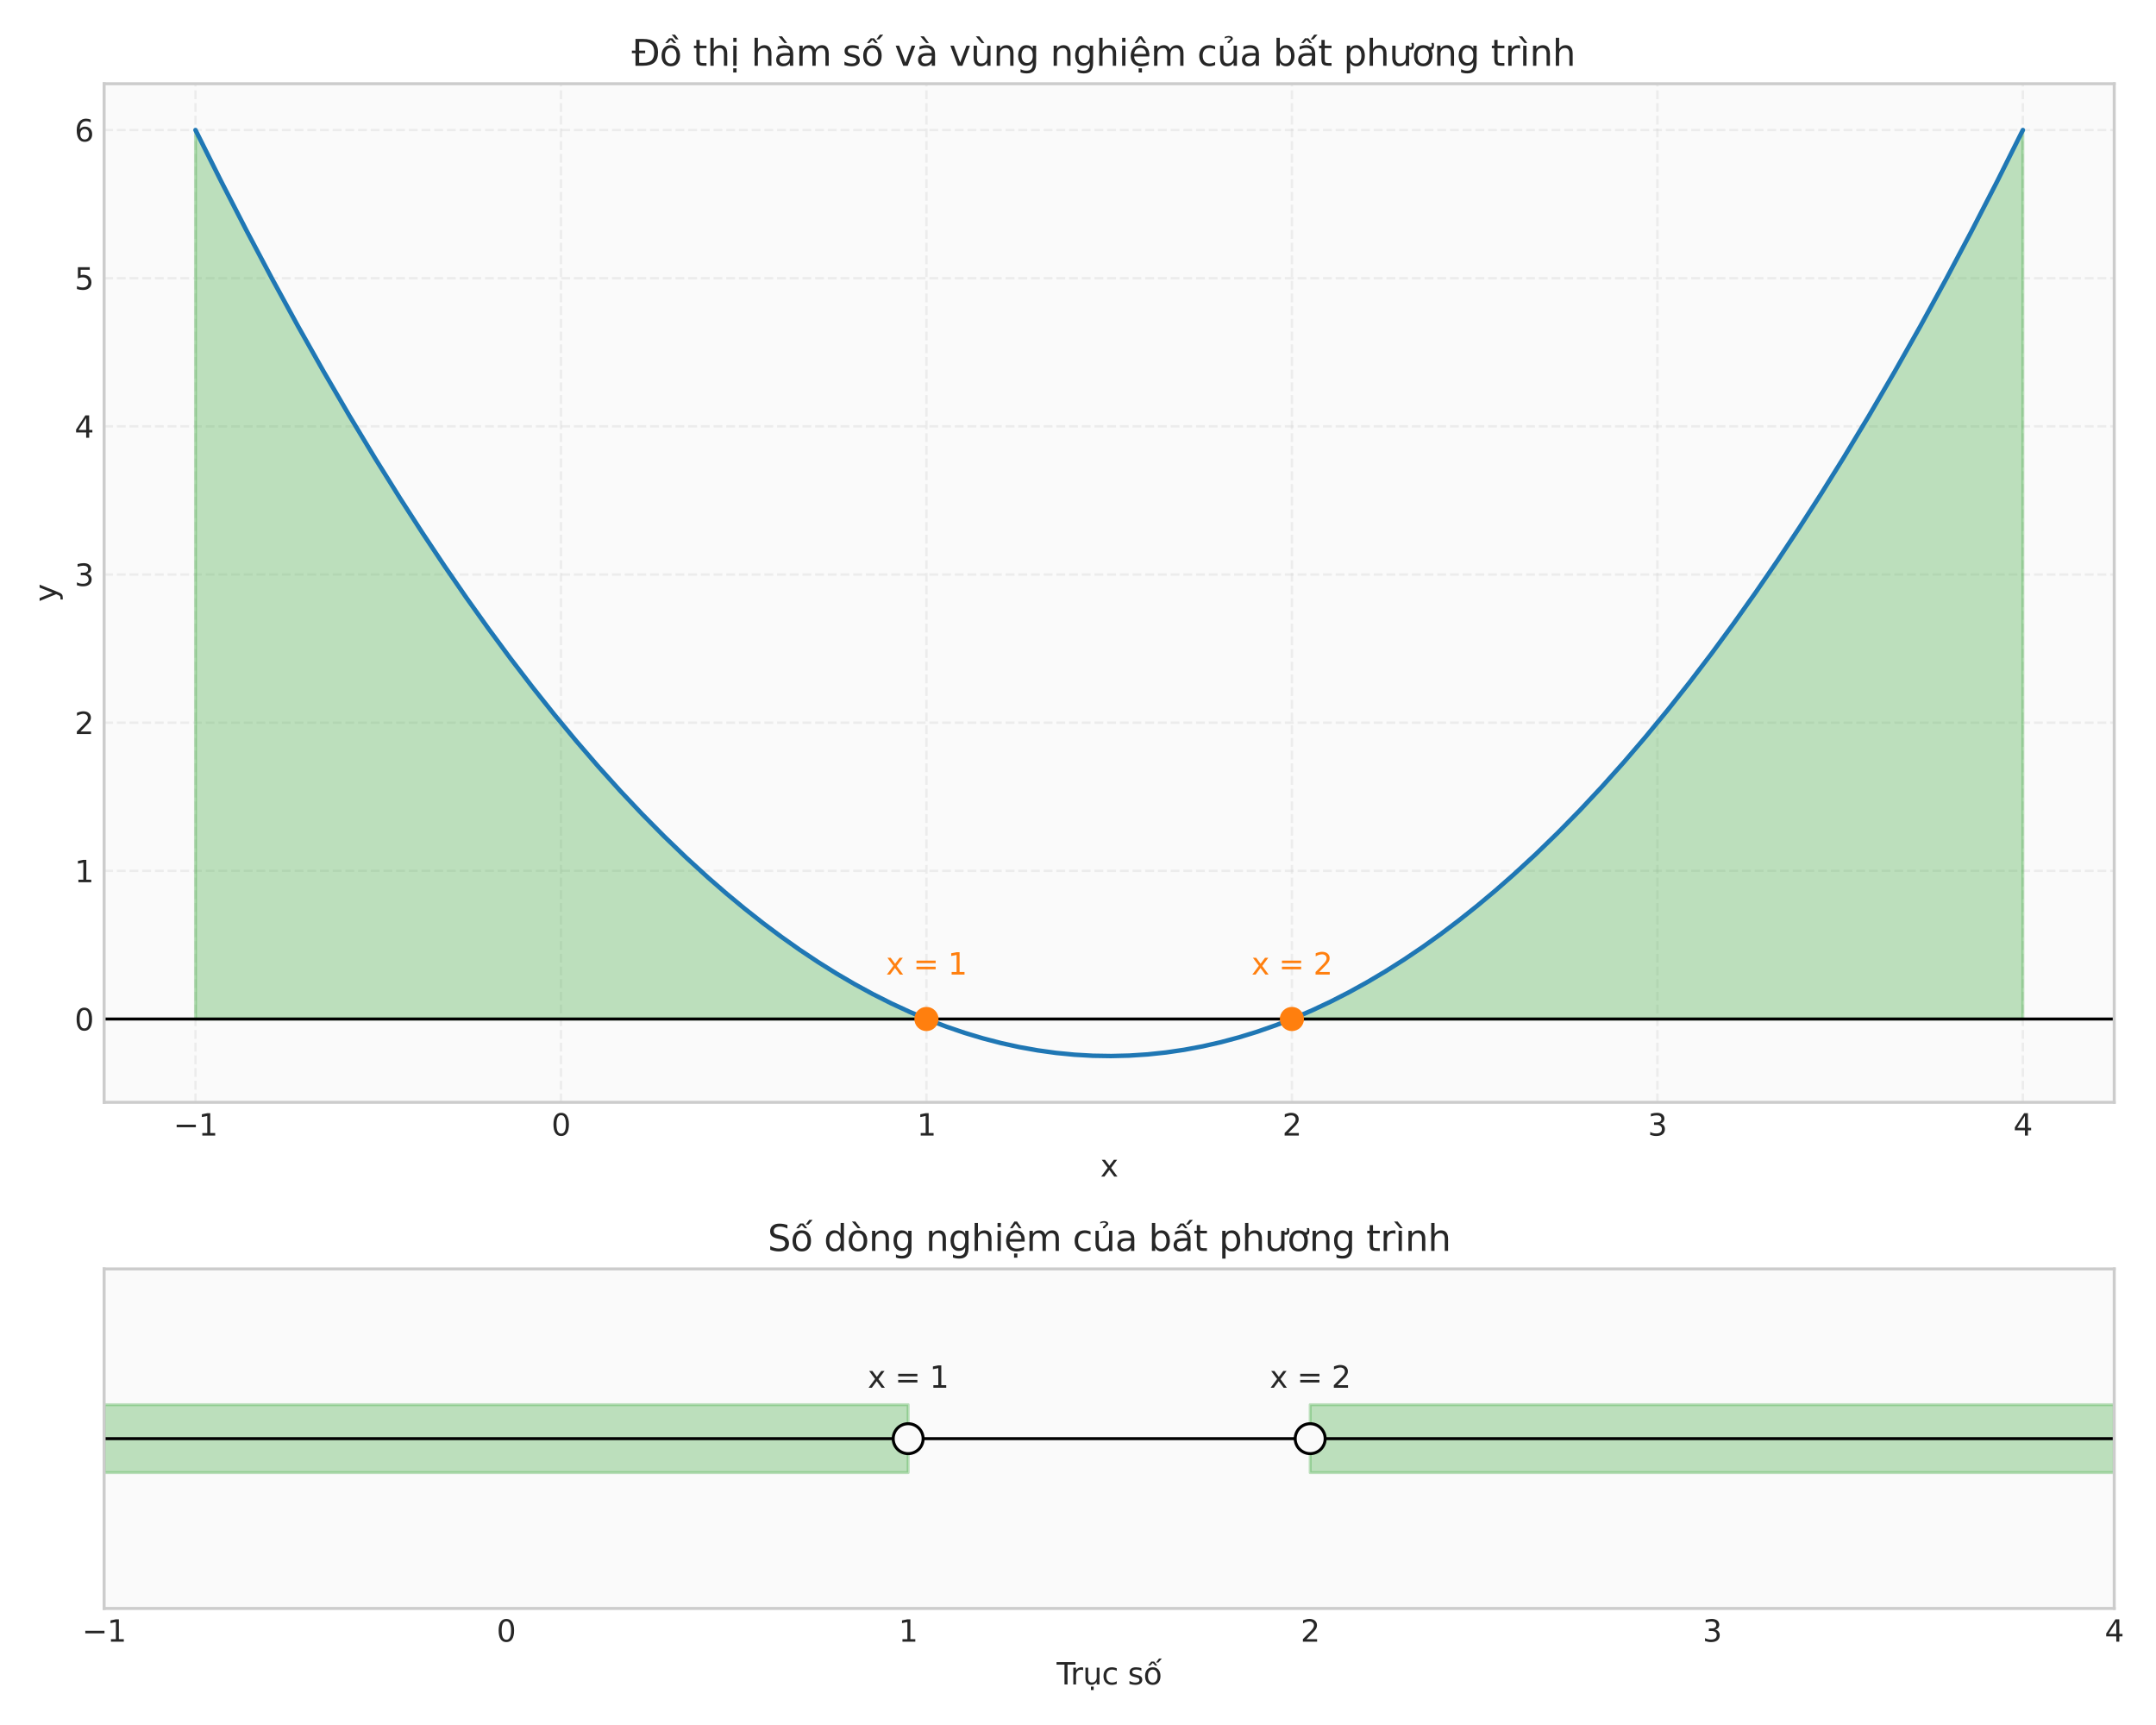 <?xml version="1.0" encoding="utf-8" standalone="no"?>
<!DOCTYPE svg PUBLIC "-//W3C//DTD SVG 1.1//EN"
  "http://www.w3.org/Graphics/SVG/1.1/DTD/svg11.dtd">
<svg xmlns:xlink="http://www.w3.org/1999/xlink" width="720pt" height="576pt" viewBox="0 0 720 576" xmlns="http://www.w3.org/2000/svg" version="1.1">
 <defs>
  <style type="text/css">*{stroke-linejoin: round; stroke-linecap: butt}</style>
 </defs>
 <g id="figure_1">
  <g id="patch_1">
   <path d="M 0 576 
L 720 576 
L 720 0 
L 0 0 
z
" style="fill: #ffffff"/>
  </g>
  <g id="axes_1">
   <g id="patch_2">
    <path d="M 34.77 368.084 
L 706.05 368.084 
L 706.05 27.96 
L 34.77 27.96 
z
" style="fill: #fafafa"/>
   </g>
   <g id="matplotlib.axis_1">
    <g id="xtick_1">
     <g id="line2d_1">
      <path d="M 65.283 368.084 
L 65.283 27.96 
" clip-path="url(#pf48d2f4eff)" style="fill: none; stroke-dasharray: 2.96,1.28; stroke-dashoffset: 0; stroke: #cccccc; stroke-opacity: 0.3; stroke-width: 0.8"/>
     </g>
     <g id="line2d_2"/>
     <g id="text_1">
      <!-- −1 -->
      <g style="fill: #262626" transform="translate(57.912 379.183) scale(0.1 -0.1)">
       <defs>
        <path id="DejaVuSans-2212" d="M 678 2272 
L 4684 2272 
L 4684 1741 
L 678 1741 
L 678 2272 
z
" transform="scale(0.016)"/>
        <path id="DejaVuSans-31" d="M 794 531 
L 1825 531 
L 1825 4091 
L 703 3866 
L 703 4441 
L 1819 4666 
L 2450 4666 
L 2450 531 
L 3481 531 
L 3481 0 
L 794 0 
L 794 531 
z
" transform="scale(0.016)"/>
       </defs>
       <use xlink:href="#DejaVuSans-2212"/>
       <use xlink:href="#DejaVuSans-31" transform="translate(83.789 0)"/>
      </g>
     </g>
    </g>
    <g id="xtick_2">
     <g id="line2d_3">
      <path d="M 187.334 368.084 
L 187.334 27.96 
" clip-path="url(#pf48d2f4eff)" style="fill: none; stroke-dasharray: 2.96,1.28; stroke-dashoffset: 0; stroke: #cccccc; stroke-opacity: 0.3; stroke-width: 0.8"/>
     </g>
     <g id="line2d_4"/>
     <g id="text_2">
      <!-- 0 -->
      <g style="fill: #262626" transform="translate(184.152 379.183) scale(0.1 -0.1)">
       <defs>
        <path id="DejaVuSans-30" d="M 2034 4250 
Q 1547 4250 1301 3770 
Q 1056 3291 1056 2328 
Q 1056 1369 1301 889 
Q 1547 409 2034 409 
Q 2525 409 2770 889 
Q 3016 1369 3016 2328 
Q 3016 3291 2770 3770 
Q 2525 4250 2034 4250 
z
M 2034 4750 
Q 2819 4750 3233 4129 
Q 3647 3509 3647 2328 
Q 3647 1150 3233 529 
Q 2819 -91 2034 -91 
Q 1250 -91 836 529 
Q 422 1150 422 2328 
Q 422 3509 836 4129 
Q 1250 4750 2034 4750 
z
" transform="scale(0.016)"/>
       </defs>
       <use xlink:href="#DejaVuSans-30"/>
      </g>
     </g>
    </g>
    <g id="xtick_3">
     <g id="line2d_5">
      <path d="M 309.385 368.084 
L 309.385 27.96 
" clip-path="url(#pf48d2f4eff)" style="fill: none; stroke-dasharray: 2.96,1.28; stroke-dashoffset: 0; stroke: #cccccc; stroke-opacity: 0.3; stroke-width: 0.8"/>
     </g>
     <g id="line2d_6"/>
     <g id="text_3">
      <!-- 1 -->
      <g style="fill: #262626" transform="translate(306.203 379.183) scale(0.1 -0.1)">
       <use xlink:href="#DejaVuSans-31"/>
      </g>
     </g>
    </g>
    <g id="xtick_4">
     <g id="line2d_7">
      <path d="M 431.435 368.084 
L 431.435 27.96 
" clip-path="url(#pf48d2f4eff)" style="fill: none; stroke-dasharray: 2.96,1.28; stroke-dashoffset: 0; stroke: #cccccc; stroke-opacity: 0.3; stroke-width: 0.8"/>
     </g>
     <g id="line2d_8"/>
     <g id="text_4">
      <!-- 2 -->
      <g style="fill: #262626" transform="translate(428.254 379.183) scale(0.1 -0.1)">
       <defs>
        <path id="DejaVuSans-32" d="M 1228 531 
L 3431 531 
L 3431 0 
L 469 0 
L 469 531 
Q 828 903 1448 1529 
Q 2069 2156 2228 2338 
Q 2531 2678 2651 2914 
Q 2772 3150 2772 3378 
Q 2772 3750 2511 3984 
Q 2250 4219 1831 4219 
Q 1534 4219 1204 4116 
Q 875 4013 500 3803 
L 500 4441 
Q 881 4594 1212 4672 
Q 1544 4750 1819 4750 
Q 2544 4750 2975 4387 
Q 3406 4025 3406 3419 
Q 3406 3131 3298 2873 
Q 3191 2616 2906 2266 
Q 2828 2175 2409 1742 
Q 1991 1309 1228 531 
z
" transform="scale(0.016)"/>
       </defs>
       <use xlink:href="#DejaVuSans-32"/>
      </g>
     </g>
    </g>
    <g id="xtick_5">
     <g id="line2d_9">
      <path d="M 553.486 368.084 
L 553.486 27.96 
" clip-path="url(#pf48d2f4eff)" style="fill: none; stroke-dasharray: 2.96,1.28; stroke-dashoffset: 0; stroke: #cccccc; stroke-opacity: 0.3; stroke-width: 0.8"/>
     </g>
     <g id="line2d_10"/>
     <g id="text_5">
      <!-- 3 -->
      <g style="fill: #262626" transform="translate(550.305 379.183) scale(0.1 -0.1)">
       <defs>
        <path id="DejaVuSans-33" d="M 2597 2516 
Q 3050 2419 3304 2112 
Q 3559 1806 3559 1356 
Q 3559 666 3084 287 
Q 2609 -91 1734 -91 
Q 1441 -91 1130 -33 
Q 819 25 488 141 
L 488 750 
Q 750 597 1062 519 
Q 1375 441 1716 441 
Q 2309 441 2620 675 
Q 2931 909 2931 1356 
Q 2931 1769 2642 2001 
Q 2353 2234 1838 2234 
L 1294 2234 
L 1294 2753 
L 1863 2753 
Q 2328 2753 2575 2939 
Q 2822 3125 2822 3475 
Q 2822 3834 2567 4026 
Q 2313 4219 1838 4219 
Q 1578 4219 1281 4162 
Q 984 4106 628 3988 
L 628 4550 
Q 988 4650 1302 4700 
Q 1616 4750 1894 4750 
Q 2613 4750 3031 4423 
Q 3450 4097 3450 3541 
Q 3450 3153 3228 2886 
Q 3006 2619 2597 2516 
z
" transform="scale(0.016)"/>
       </defs>
       <use xlink:href="#DejaVuSans-33"/>
      </g>
     </g>
    </g>
    <g id="xtick_6">
     <g id="line2d_11">
      <path d="M 675.537 368.084 
L 675.537 27.96 
" clip-path="url(#pf48d2f4eff)" style="fill: none; stroke-dasharray: 2.96,1.28; stroke-dashoffset: 0; stroke: #cccccc; stroke-opacity: 0.3; stroke-width: 0.8"/>
     </g>
     <g id="line2d_12"/>
     <g id="text_6">
      <!-- 4 -->
      <g style="fill: #262626" transform="translate(672.356 379.183) scale(0.1 -0.1)">
       <defs>
        <path id="DejaVuSans-34" d="M 2419 4116 
L 825 1625 
L 2419 1625 
L 2419 4116 
z
M 2253 4666 
L 3047 4666 
L 3047 1625 
L 3713 1625 
L 3713 1100 
L 3047 1100 
L 3047 0 
L 2419 0 
L 2419 1100 
L 313 1100 
L 313 1709 
L 2253 4666 
z
" transform="scale(0.016)"/>
       </defs>
       <use xlink:href="#DejaVuSans-34"/>
      </g>
     </g>
    </g>
    <g id="text_7">
     <!-- x -->
     <g style="fill: #262626" transform="translate(367.451 392.861) scale(0.1 -0.1)">
      <defs>
       <path id="DejaVuSans-78" d="M 3513 3500 
L 2247 1797 
L 3578 0 
L 2900 0 
L 1881 1375 
L 863 0 
L 184 0 
L 1544 1831 
L 300 3500 
L 978 3500 
L 1906 2253 
L 2834 3500 
L 3513 3500 
z
" transform="scale(0.016)"/>
      </defs>
      <use xlink:href="#DejaVuSans-78"/>
     </g>
    </g>
   </g>
   <g id="matplotlib.axis_2">
    <g id="ytick_1">
     <g id="line2d_13">
      <path d="M 34.77 340.257 
L 706.05 340.257 
" clip-path="url(#pf48d2f4eff)" style="fill: none; stroke-dasharray: 2.96,1.28; stroke-dashoffset: 0; stroke: #cccccc; stroke-opacity: 0.3; stroke-width: 0.8"/>
     </g>
     <g id="line2d_14"/>
     <g id="text_8">
      <!-- 0 -->
      <g style="fill: #262626" transform="translate(24.907 344.056) scale(0.1 -0.1)">
       <use xlink:href="#DejaVuSans-30"/>
      </g>
     </g>
    </g>
    <g id="ytick_2">
     <g id="line2d_15">
      <path d="M 34.77 290.784 
L 706.05 290.784 
" clip-path="url(#pf48d2f4eff)" style="fill: none; stroke-dasharray: 2.96,1.28; stroke-dashoffset: 0; stroke: #cccccc; stroke-opacity: 0.3; stroke-width: 0.8"/>
     </g>
     <g id="line2d_16"/>
     <g id="text_9">
      <!-- 1 -->
      <g style="fill: #262626" transform="translate(24.907 294.583) scale(0.1 -0.1)">
       <use xlink:href="#DejaVuSans-31"/>
      </g>
     </g>
    </g>
    <g id="ytick_3">
     <g id="line2d_17">
      <path d="M 34.77 241.311 
L 706.05 241.311 
" clip-path="url(#pf48d2f4eff)" style="fill: none; stroke-dasharray: 2.96,1.28; stroke-dashoffset: 0; stroke: #cccccc; stroke-opacity: 0.3; stroke-width: 0.8"/>
     </g>
     <g id="line2d_18"/>
     <g id="text_10">
      <!-- 2 -->
      <g style="fill: #262626" transform="translate(24.907 245.111) scale(0.1 -0.1)">
       <use xlink:href="#DejaVuSans-32"/>
      </g>
     </g>
    </g>
    <g id="ytick_4">
     <g id="line2d_19">
      <path d="M 34.77 191.839 
L 706.05 191.839 
" clip-path="url(#pf48d2f4eff)" style="fill: none; stroke-dasharray: 2.96,1.28; stroke-dashoffset: 0; stroke: #cccccc; stroke-opacity: 0.3; stroke-width: 0.8"/>
     </g>
     <g id="line2d_20"/>
     <g id="text_11">
      <!-- 3 -->
      <g style="fill: #262626" transform="translate(24.907 195.638) scale(0.1 -0.1)">
       <use xlink:href="#DejaVuSans-33"/>
      </g>
     </g>
    </g>
    <g id="ytick_5">
     <g id="line2d_21">
      <path d="M 34.77 142.366 
L 706.05 142.366 
" clip-path="url(#pf48d2f4eff)" style="fill: none; stroke-dasharray: 2.96,1.28; stroke-dashoffset: 0; stroke: #cccccc; stroke-opacity: 0.3; stroke-width: 0.8"/>
     </g>
     <g id="line2d_22"/>
     <g id="text_12">
      <!-- 4 -->
      <g style="fill: #262626" transform="translate(24.907 146.165) scale(0.1 -0.1)">
       <use xlink:href="#DejaVuSans-34"/>
      </g>
     </g>
    </g>
    <g id="ytick_6">
     <g id="line2d_23">
      <path d="M 34.77 92.893 
L 706.05 92.893 
" clip-path="url(#pf48d2f4eff)" style="fill: none; stroke-dasharray: 2.96,1.28; stroke-dashoffset: 0; stroke: #cccccc; stroke-opacity: 0.3; stroke-width: 0.8"/>
     </g>
     <g id="line2d_24"/>
     <g id="text_13">
      <!-- 5 -->
      <g style="fill: #262626" transform="translate(24.907 96.692) scale(0.1 -0.1)">
       <defs>
        <path id="DejaVuSans-35" d="M 691 4666 
L 3169 4666 
L 3169 4134 
L 1269 4134 
L 1269 2991 
Q 1406 3038 1543 3061 
Q 1681 3084 1819 3084 
Q 2600 3084 3056 2656 
Q 3513 2228 3513 1497 
Q 3513 744 3044 326 
Q 2575 -91 1722 -91 
Q 1428 -91 1123 -41 
Q 819 9 494 109 
L 494 744 
Q 775 591 1075 516 
Q 1375 441 1709 441 
Q 2250 441 2565 725 
Q 2881 1009 2881 1497 
Q 2881 1984 2565 2268 
Q 2250 2553 1709 2553 
Q 1456 2553 1204 2497 
Q 953 2441 691 2322 
L 691 4666 
z
" transform="scale(0.016)"/>
       </defs>
       <use xlink:href="#DejaVuSans-35"/>
      </g>
     </g>
    </g>
    <g id="ytick_7">
     <g id="line2d_25">
      <path d="M 34.77 43.42 
L 706.05 43.42 
" clip-path="url(#pf48d2f4eff)" style="fill: none; stroke-dasharray: 2.96,1.28; stroke-dashoffset: 0; stroke: #cccccc; stroke-opacity: 0.3; stroke-width: 0.8"/>
     </g>
     <g id="line2d_26"/>
     <g id="text_14">
      <!-- 6 -->
      <g style="fill: #262626" transform="translate(24.907 47.219) scale(0.1 -0.1)">
       <defs>
        <path id="DejaVuSans-36" d="M 2113 2584 
Q 1688 2584 1439 2293 
Q 1191 2003 1191 1497 
Q 1191 994 1439 701 
Q 1688 409 2113 409 
Q 2538 409 2786 701 
Q 3034 994 3034 1497 
Q 3034 2003 2786 2293 
Q 2538 2584 2113 2584 
z
M 3366 4563 
L 3366 3988 
Q 3128 4100 2886 4159 
Q 2644 4219 2406 4219 
Q 1781 4219 1451 3797 
Q 1122 3375 1075 2522 
Q 1259 2794 1537 2939 
Q 1816 3084 2150 3084 
Q 2853 3084 3261 2657 
Q 3669 2231 3669 1497 
Q 3669 778 3244 343 
Q 2819 -91 2113 -91 
Q 1303 -91 875 529 
Q 447 1150 447 2328 
Q 447 3434 972 4092 
Q 1497 4750 2381 4750 
Q 2619 4750 2861 4703 
Q 3103 4656 3366 4563 
z
" transform="scale(0.016)"/>
       </defs>
       <use xlink:href="#DejaVuSans-36"/>
      </g>
     </g>
    </g>
    <g id="text_15">
     <!-- y -->
     <g style="fill: #262626" transform="translate(18.828 200.981) rotate(-90) scale(0.1 -0.1)">
      <defs>
       <path id="DejaVuSans-79" d="M 2059 -325 
Q 1816 -950 1584 -1140 
Q 1353 -1331 966 -1331 
L 506 -1331 
L 506 -850 
L 844 -850 
Q 1081 -850 1212 -737 
Q 1344 -625 1503 -206 
L 1606 56 
L 191 3500 
L 800 3500 
L 1894 763 
L 2988 3500 
L 3597 3500 
L 2059 -325 
z
" transform="scale(0.016)"/>
      </defs>
      <use xlink:href="#DejaVuSans-79"/>
     </g>
    </g>
   </g>
   <g id="FillBetweenPolyCollection_1">
    <path d="M 65.283 43.42 
L 65.283 43.42 
L 66.506 45.894 
L 67.729 48.358 
L 68.952 50.811 
L 70.175 53.255 
L 71.398 55.689 
L 72.62 58.113 
L 73.843 60.527 
L 75.066 62.931 
L 76.289 65.325 
L 77.512 67.709 
L 78.735 70.084 
L 79.958 72.448 
L 81.181 74.802 
L 82.404 77.147 
L 83.627 79.482 
L 84.85 81.806 
L 86.073 84.121 
L 87.296 86.426 
L 88.519 88.72 
L 89.742 91.005 
L 90.965 93.28 
L 92.188 95.545 
L 93.411 97.8 
L 94.634 100.045 
L 95.857 102.281 
L 97.08 104.506 
L 98.303 106.721 
L 99.525 108.927 
L 100.748 111.122 
L 101.971 113.308 
L 103.194 115.483 
L 104.417 117.649 
L 105.64 119.805 
L 106.863 121.95 
L 108.086 124.086 
L 109.309 126.212 
L 110.532 128.328 
L 111.755 130.434 
L 112.978 132.53 
L 114.201 134.617 
L 115.424 136.693 
L 116.647 138.759 
L 117.87 140.816 
L 119.093 142.862 
L 120.316 144.899 
L 121.539 146.925 
L 122.762 148.942 
L 123.985 150.949 
L 125.208 152.945 
L 126.43 154.932 
L 127.653 156.909 
L 128.876 158.876 
L 130.099 160.833 
L 131.322 162.78 
L 132.545 164.717 
L 133.768 166.645 
L 134.991 168.562 
L 136.214 170.469 
L 137.437 172.367 
L 138.66 174.254 
L 139.883 176.132 
L 141.106 178 
L 142.329 179.857 
L 143.552 181.705 
L 144.775 183.543 
L 145.998 185.371 
L 147.221 187.189 
L 148.444 188.997 
L 149.667 190.795 
L 150.89 192.583 
L 152.113 194.361 
L 153.335 196.13 
L 154.558 197.888 
L 155.781 199.636 
L 157.004 201.375 
L 158.227 203.103 
L 159.45 204.822 
L 160.673 206.531 
L 161.896 208.229 
L 163.119 209.918 
L 164.342 211.597 
L 165.565 213.266 
L 166.788 214.925 
L 168.011 216.574 
L 169.234 218.213 
L 170.457 219.843 
L 171.68 221.462 
L 172.903 223.071 
L 174.126 224.671 
L 175.349 226.26 
L 176.572 227.84 
L 177.795 229.409 
L 179.018 230.969 
L 180.24 232.519 
L 181.463 234.059 
L 182.686 235.588 
L 183.909 237.108 
L 185.132 238.618 
L 186.355 240.118 
L 187.578 241.609 
L 188.801 243.089 
L 190.024 244.559 
L 191.247 246.019 
L 192.47 247.47 
L 193.693 248.91 
L 194.916 250.341 
L 196.139 251.761 
L 197.362 253.172 
L 198.585 254.573 
L 199.808 255.964 
L 201.031 257.344 
L 202.254 258.715 
L 203.477 260.076 
L 204.7 261.427 
L 205.923 262.769 
L 207.146 264.1 
L 208.368 265.421 
L 209.591 266.732 
L 210.814 268.034 
L 212.037 269.325 
L 213.26 270.607 
L 214.483 271.878 
L 215.706 273.14 
L 216.929 274.392 
L 218.152 275.633 
L 219.375 276.865 
L 220.598 278.087 
L 221.821 279.299 
L 223.044 280.501 
L 224.267 281.693 
L 225.49 282.875 
L 226.713 284.048 
L 227.936 285.21 
L 229.159 286.362 
L 230.382 287.505 
L 231.605 288.637 
L 232.828 289.76 
L 234.051 290.873 
L 235.273 291.975 
L 236.496 293.068 
L 237.719 294.151 
L 238.942 295.224 
L 240.165 296.287 
L 241.388 297.34 
L 242.611 298.383 
L 243.834 299.416 
L 245.057 300.439 
L 246.28 301.453 
L 247.503 302.456 
L 248.726 303.449 
L 249.949 304.433 
L 251.172 305.406 
L 252.395 306.37 
L 253.618 307.324 
L 254.841 308.267 
L 256.064 309.201 
L 257.287 310.125 
L 258.51 311.039 
L 259.733 311.943 
L 260.956 312.837 
L 262.178 313.721 
L 263.401 314.596 
L 264.624 315.46 
L 265.847 316.314 
L 267.07 317.159 
L 268.293 317.993 
L 269.516 318.818 
L 270.739 319.632 
L 271.962 320.437 
L 273.185 321.232 
L 274.408 322.016 
L 275.631 322.791 
L 276.854 323.556 
L 278.077 324.311 
L 279.3 325.056 
L 280.523 325.791 
L 281.746 326.517 
L 282.969 327.232 
L 284.192 327.937 
L 285.415 328.633 
L 286.638 329.318 
L 287.861 329.994 
L 289.083 330.659 
L 290.306 331.315 
L 291.529 331.961 
L 292.752 332.596 
L 293.975 333.222 
L 295.198 333.838 
L 296.421 334.444 
L 297.644 335.04 
L 298.867 335.626 
L 300.09 336.203 
L 301.313 336.769 
L 302.536 337.325 
L 303.759 337.872 
L 304.982 338.408 
L 306.205 338.934 
L 307.428 339.451 
L 308.651 339.958 
L 309.387 340.257 
L 308.651 340.257 
L 307.428 340.257 
L 306.205 340.257 
L 304.982 340.257 
L 303.759 340.257 
L 302.536 340.257 
L 301.313 340.257 
L 300.09 340.257 
L 298.867 340.257 
L 297.644 340.257 
L 296.421 340.257 
L 295.198 340.257 
L 293.975 340.257 
L 292.752 340.257 
L 291.529 340.257 
L 290.306 340.257 
L 289.083 340.257 
L 287.861 340.257 
L 286.638 340.257 
L 285.415 340.257 
L 284.192 340.257 
L 282.969 340.257 
L 281.746 340.257 
L 280.523 340.257 
L 279.3 340.257 
L 278.077 340.257 
L 276.854 340.257 
L 275.631 340.257 
L 274.408 340.257 
L 273.185 340.257 
L 271.962 340.257 
L 270.739 340.257 
L 269.516 340.257 
L 268.293 340.257 
L 267.07 340.257 
L 265.847 340.257 
L 264.624 340.257 
L 263.401 340.257 
L 262.178 340.257 
L 260.956 340.257 
L 259.733 340.257 
L 258.51 340.257 
L 257.287 340.257 
L 256.064 340.257 
L 254.841 340.257 
L 253.618 340.257 
L 252.395 340.257 
L 251.172 340.257 
L 249.949 340.257 
L 248.726 340.257 
L 247.503 340.257 
L 246.28 340.257 
L 245.057 340.257 
L 243.834 340.257 
L 242.611 340.257 
L 241.388 340.257 
L 240.165 340.257 
L 238.942 340.257 
L 237.719 340.257 
L 236.496 340.257 
L 235.273 340.257 
L 234.051 340.257 
L 232.828 340.257 
L 231.605 340.257 
L 230.382 340.257 
L 229.159 340.257 
L 227.936 340.257 
L 226.713 340.257 
L 225.49 340.257 
L 224.267 340.257 
L 223.044 340.257 
L 221.821 340.257 
L 220.598 340.257 
L 219.375 340.257 
L 218.152 340.257 
L 216.929 340.257 
L 215.706 340.257 
L 214.483 340.257 
L 213.26 340.257 
L 212.037 340.257 
L 210.814 340.257 
L 209.591 340.257 
L 208.368 340.257 
L 207.146 340.257 
L 205.923 340.257 
L 204.7 340.257 
L 203.477 340.257 
L 202.254 340.257 
L 201.031 340.257 
L 199.808 340.257 
L 198.585 340.257 
L 197.362 340.257 
L 196.139 340.257 
L 194.916 340.257 
L 193.693 340.257 
L 192.47 340.257 
L 191.247 340.257 
L 190.024 340.257 
L 188.801 340.257 
L 187.578 340.257 
L 186.355 340.257 
L 185.132 340.257 
L 183.909 340.257 
L 182.686 340.257 
L 181.463 340.257 
L 180.24 340.257 
L 179.018 340.257 
L 177.795 340.257 
L 176.572 340.257 
L 175.349 340.257 
L 174.126 340.257 
L 172.903 340.257 
L 171.68 340.257 
L 170.457 340.257 
L 169.234 340.257 
L 168.011 340.257 
L 166.788 340.257 
L 165.565 340.257 
L 164.342 340.257 
L 163.119 340.257 
L 161.896 340.257 
L 160.673 340.257 
L 159.45 340.257 
L 158.227 340.257 
L 157.004 340.257 
L 155.781 340.257 
L 154.558 340.257 
L 153.335 340.257 
L 152.113 340.257 
L 150.89 340.257 
L 149.667 340.257 
L 148.444 340.257 
L 147.221 340.257 
L 145.998 340.257 
L 144.775 340.257 
L 143.552 340.257 
L 142.329 340.257 
L 141.106 340.257 
L 139.883 340.257 
L 138.66 340.257 
L 137.437 340.257 
L 136.214 340.257 
L 134.991 340.257 
L 133.768 340.257 
L 132.545 340.257 
L 131.322 340.257 
L 130.099 340.257 
L 128.876 340.257 
L 127.653 340.257 
L 126.43 340.257 
L 125.208 340.257 
L 123.985 340.257 
L 122.762 340.257 
L 121.539 340.257 
L 120.316 340.257 
L 119.093 340.257 
L 117.87 340.257 
L 116.647 340.257 
L 115.424 340.257 
L 114.201 340.257 
L 112.978 340.257 
L 111.755 340.257 
L 110.532 340.257 
L 109.309 340.257 
L 108.086 340.257 
L 106.863 340.257 
L 105.64 340.257 
L 104.417 340.257 
L 103.194 340.257 
L 101.971 340.257 
L 100.748 340.257 
L 99.525 340.257 
L 98.303 340.257 
L 97.08 340.257 
L 95.857 340.257 
L 94.634 340.257 
L 93.411 340.257 
L 92.188 340.257 
L 90.965 340.257 
L 89.742 340.257 
L 88.519 340.257 
L 87.296 340.257 
L 86.073 340.257 
L 84.85 340.257 
L 83.627 340.257 
L 82.404 340.257 
L 81.181 340.257 
L 79.958 340.257 
L 78.735 340.257 
L 77.512 340.257 
L 76.289 340.257 
L 75.066 340.257 
L 73.843 340.257 
L 72.62 340.257 
L 71.398 340.257 
L 70.175 340.257 
L 68.952 340.257 
L 67.729 340.257 
L 66.506 340.257 
L 65.283 340.257 
z
" clip-path="url(#pf48d2f4eff)" style="fill: #2ca02c; fill-opacity: 0.3; stroke: #2ca02c; stroke-opacity: 0.3"/>
    <path d="M 431.433 340.257 
L 432.169 339.958 
L 433.392 339.451 
L 434.615 338.934 
L 435.838 338.408 
L 437.061 337.872 
L 438.284 337.325 
L 439.507 336.769 
L 440.73 336.203 
L 441.953 335.626 
L 443.176 335.04 
L 444.399 334.444 
L 445.622 333.838 
L 446.845 333.222 
L 448.068 332.596 
L 449.291 331.961 
L 450.514 331.315 
L 451.737 330.659 
L 452.959 329.994 
L 454.182 329.318 
L 455.405 328.633 
L 456.628 327.937 
L 457.851 327.232 
L 459.074 326.517 
L 460.297 325.791 
L 461.52 325.056 
L 462.743 324.311 
L 463.966 323.556 
L 465.189 322.791 
L 466.412 322.016 
L 467.635 321.232 
L 468.858 320.437 
L 470.081 319.632 
L 471.304 318.818 
L 472.527 317.993 
L 473.75 317.159 
L 474.973 316.314 
L 476.196 315.46 
L 477.419 314.596 
L 478.642 313.721 
L 479.864 312.837 
L 481.087 311.943 
L 482.31 311.039 
L 483.533 310.125 
L 484.756 309.201 
L 485.979 308.267 
L 487.202 307.324 
L 488.425 306.37 
L 489.648 305.406 
L 490.871 304.433 
L 492.094 303.449 
L 493.317 302.456 
L 494.54 301.453 
L 495.763 300.439 
L 496.986 299.416 
L 498.209 298.383 
L 499.432 297.34 
L 500.655 296.287 
L 501.878 295.224 
L 503.101 294.151 
L 504.324 293.068 
L 505.547 291.975 
L 506.769 290.873 
L 507.992 289.76 
L 509.215 288.637 
L 510.438 287.505 
L 511.661 286.362 
L 512.884 285.21 
L 514.107 284.048 
L 515.33 282.875 
L 516.553 281.693 
L 517.776 280.501 
L 518.999 279.299 
L 520.222 278.087 
L 521.445 276.865 
L 522.668 275.633 
L 523.891 274.392 
L 525.114 273.14 
L 526.337 271.878 
L 527.56 270.607 
L 528.783 269.325 
L 530.006 268.034 
L 531.229 266.732 
L 532.452 265.421 
L 533.674 264.1 
L 534.897 262.769 
L 536.12 261.427 
L 537.343 260.076 
L 538.566 258.715 
L 539.789 257.344 
L 541.012 255.964 
L 542.235 254.573 
L 543.458 253.172 
L 544.681 251.761 
L 545.904 250.341 
L 547.127 248.91 
L 548.35 247.47 
L 549.573 246.019 
L 550.796 244.559 
L 552.019 243.089 
L 553.242 241.609 
L 554.465 240.118 
L 555.688 238.618 
L 556.911 237.108 
L 558.134 235.588 
L 559.357 234.059 
L 560.58 232.519 
L 561.802 230.969 
L 563.025 229.409 
L 564.248 227.84 
L 565.471 226.26 
L 566.694 224.671 
L 567.917 223.071 
L 569.14 221.462 
L 570.363 219.843 
L 571.586 218.213 
L 572.809 216.574 
L 574.032 214.925 
L 575.255 213.266 
L 576.478 211.597 
L 577.701 209.918 
L 578.924 208.229 
L 580.147 206.531 
L 581.37 204.822 
L 582.593 203.103 
L 583.816 201.375 
L 585.039 199.636 
L 586.262 197.888 
L 587.485 196.13 
L 588.707 194.361 
L 589.93 192.583 
L 591.153 190.795 
L 592.376 188.997 
L 593.599 187.189 
L 594.822 185.371 
L 596.045 183.543 
L 597.268 181.705 
L 598.491 179.857 
L 599.714 178 
L 600.937 176.132 
L 602.16 174.254 
L 603.383 172.367 
L 604.606 170.469 
L 605.829 168.562 
L 607.052 166.645 
L 608.275 164.717 
L 609.498 162.78 
L 610.721 160.833 
L 611.944 158.876 
L 613.167 156.909 
L 614.39 154.932 
L 615.612 152.945 
L 616.835 150.949 
L 618.058 148.942 
L 619.281 146.925 
L 620.504 144.899 
L 621.727 142.862 
L 622.95 140.816 
L 624.173 138.759 
L 625.396 136.693 
L 626.619 134.617 
L 627.842 132.53 
L 629.065 130.434 
L 630.288 128.328 
L 631.511 126.212 
L 632.734 124.086 
L 633.957 121.95 
L 635.18 119.805 
L 636.403 117.649 
L 637.626 115.483 
L 638.849 113.308 
L 640.072 111.122 
L 641.295 108.927 
L 642.517 106.721 
L 643.74 104.506 
L 644.963 102.281 
L 646.186 100.045 
L 647.409 97.8 
L 648.632 95.545 
L 649.855 93.28 
L 651.078 91.005 
L 652.301 88.72 
L 653.524 86.426 
L 654.747 84.121 
L 655.97 81.806 
L 657.193 79.482 
L 658.416 77.147 
L 659.639 74.802 
L 660.862 72.448 
L 662.085 70.084 
L 663.308 67.709 
L 664.531 65.325 
L 665.754 62.931 
L 666.977 60.527 
L 668.2 58.113 
L 669.422 55.689 
L 670.645 53.255 
L 671.868 50.811 
L 673.091 48.358 
L 674.314 45.894 
L 675.537 43.42 
L 675.537 43.42 
L 675.537 340.257 
L 674.314 340.257 
L 673.091 340.257 
L 671.868 340.257 
L 670.645 340.257 
L 669.422 340.257 
L 668.2 340.257 
L 666.977 340.257 
L 665.754 340.257 
L 664.531 340.257 
L 663.308 340.257 
L 662.085 340.257 
L 660.862 340.257 
L 659.639 340.257 
L 658.416 340.257 
L 657.193 340.257 
L 655.97 340.257 
L 654.747 340.257 
L 653.524 340.257 
L 652.301 340.257 
L 651.078 340.257 
L 649.855 340.257 
L 648.632 340.257 
L 647.409 340.257 
L 646.186 340.257 
L 644.963 340.257 
L 643.74 340.257 
L 642.517 340.257 
L 641.295 340.257 
L 640.072 340.257 
L 638.849 340.257 
L 637.626 340.257 
L 636.403 340.257 
L 635.18 340.257 
L 633.957 340.257 
L 632.734 340.257 
L 631.511 340.257 
L 630.288 340.257 
L 629.065 340.257 
L 627.842 340.257 
L 626.619 340.257 
L 625.396 340.257 
L 624.173 340.257 
L 622.95 340.257 
L 621.727 340.257 
L 620.504 340.257 
L 619.281 340.257 
L 618.058 340.257 
L 616.835 340.257 
L 615.612 340.257 
L 614.39 340.257 
L 613.167 340.257 
L 611.944 340.257 
L 610.721 340.257 
L 609.498 340.257 
L 608.275 340.257 
L 607.052 340.257 
L 605.829 340.257 
L 604.606 340.257 
L 603.383 340.257 
L 602.16 340.257 
L 600.937 340.257 
L 599.714 340.257 
L 598.491 340.257 
L 597.268 340.257 
L 596.045 340.257 
L 594.822 340.257 
L 593.599 340.257 
L 592.376 340.257 
L 591.153 340.257 
L 589.93 340.257 
L 588.707 340.257 
L 587.485 340.257 
L 586.262 340.257 
L 585.039 340.257 
L 583.816 340.257 
L 582.593 340.257 
L 581.37 340.257 
L 580.147 340.257 
L 578.924 340.257 
L 577.701 340.257 
L 576.478 340.257 
L 575.255 340.257 
L 574.032 340.257 
L 572.809 340.257 
L 571.586 340.257 
L 570.363 340.257 
L 569.14 340.257 
L 567.917 340.257 
L 566.694 340.257 
L 565.471 340.257 
L 564.248 340.257 
L 563.025 340.257 
L 561.802 340.257 
L 560.58 340.257 
L 559.357 340.257 
L 558.134 340.257 
L 556.911 340.257 
L 555.688 340.257 
L 554.465 340.257 
L 553.242 340.257 
L 552.019 340.257 
L 550.796 340.257 
L 549.573 340.257 
L 548.35 340.257 
L 547.127 340.257 
L 545.904 340.257 
L 544.681 340.257 
L 543.458 340.257 
L 542.235 340.257 
L 541.012 340.257 
L 539.789 340.257 
L 538.566 340.257 
L 537.343 340.257 
L 536.12 340.257 
L 534.897 340.257 
L 533.674 340.257 
L 532.452 340.257 
L 531.229 340.257 
L 530.006 340.257 
L 528.783 340.257 
L 527.56 340.257 
L 526.337 340.257 
L 525.114 340.257 
L 523.891 340.257 
L 522.668 340.257 
L 521.445 340.257 
L 520.222 340.257 
L 518.999 340.257 
L 517.776 340.257 
L 516.553 340.257 
L 515.33 340.257 
L 514.107 340.257 
L 512.884 340.257 
L 511.661 340.257 
L 510.438 340.257 
L 509.215 340.257 
L 507.992 340.257 
L 506.769 340.257 
L 505.547 340.257 
L 504.324 340.257 
L 503.101 340.257 
L 501.878 340.257 
L 500.655 340.257 
L 499.432 340.257 
L 498.209 340.257 
L 496.986 340.257 
L 495.763 340.257 
L 494.54 340.257 
L 493.317 340.257 
L 492.094 340.257 
L 490.871 340.257 
L 489.648 340.257 
L 488.425 340.257 
L 487.202 340.257 
L 485.979 340.257 
L 484.756 340.257 
L 483.533 340.257 
L 482.31 340.257 
L 481.087 340.257 
L 479.864 340.257 
L 478.642 340.257 
L 477.419 340.257 
L 476.196 340.257 
L 474.973 340.257 
L 473.75 340.257 
L 472.527 340.257 
L 471.304 340.257 
L 470.081 340.257 
L 468.858 340.257 
L 467.635 340.257 
L 466.412 340.257 
L 465.189 340.257 
L 463.966 340.257 
L 462.743 340.257 
L 461.52 340.257 
L 460.297 340.257 
L 459.074 340.257 
L 457.851 340.257 
L 456.628 340.257 
L 455.405 340.257 
L 454.182 340.257 
L 452.959 340.257 
L 451.737 340.257 
L 450.514 340.257 
L 449.291 340.257 
L 448.068 340.257 
L 446.845 340.257 
L 445.622 340.257 
L 444.399 340.257 
L 443.176 340.257 
L 441.953 340.257 
L 440.73 340.257 
L 439.507 340.257 
L 438.284 340.257 
L 437.061 340.257 
L 435.838 340.257 
L 434.615 340.257 
L 433.392 340.257 
L 432.169 340.257 
z
" clip-path="url(#pf48d2f4eff)" style="fill: #2ca02c; fill-opacity: 0.3; stroke: #2ca02c; stroke-opacity: 0.3"/>
   </g>
   <g id="line2d_27">
    <path d="M 65.283 43.42 
L 73.843 60.527 
L 82.404 77.147 
L 90.965 93.28 
L 99.525 108.927 
L 108.086 124.086 
L 116.647 138.759 
L 125.208 152.945 
L 133.768 166.645 
L 141.106 178 
L 148.444 188.997 
L 155.781 199.636 
L 163.119 209.918 
L 170.457 219.843 
L 177.795 229.409 
L 185.132 238.618 
L 192.47 247.47 
L 199.808 255.964 
L 207.146 264.1 
L 214.483 271.878 
L 221.821 279.299 
L 229.159 286.362 
L 236.496 293.068 
L 242.611 298.383 
L 248.726 303.449 
L 254.841 308.267 
L 260.956 312.837 
L 267.07 317.159 
L 273.185 321.232 
L 279.3 325.056 
L 285.415 328.633 
L 291.529 331.961 
L 297.644 335.04 
L 303.759 337.872 
L 309.874 340.454 
L 315.989 342.789 
L 322.103 344.875 
L 328.218 346.713 
L 334.333 348.302 
L 340.448 349.644 
L 346.562 350.736 
L 352.677 351.581 
L 358.792 352.177 
L 364.907 352.525 
L 371.021 352.624 
L 377.136 352.475 
L 383.251 352.077 
L 389.366 351.432 
L 395.481 350.538 
L 401.595 349.395 
L 407.71 348.004 
L 413.825 346.365 
L 419.94 344.478 
L 426.054 342.342 
L 432.169 339.958 
L 438.284 337.325 
L 444.399 334.444 
L 450.514 331.315 
L 456.628 327.937 
L 462.743 324.311 
L 468.858 320.437 
L 474.973 316.314 
L 481.087 311.943 
L 487.202 307.324 
L 493.317 302.456 
L 499.432 297.34 
L 505.547 291.975 
L 512.884 285.21 
L 520.222 278.087 
L 527.56 270.607 
L 534.897 262.769 
L 542.235 254.573 
L 549.573 246.019 
L 556.911 237.108 
L 564.248 227.84 
L 571.586 218.213 
L 578.924 208.229 
L 586.262 197.888 
L 593.599 187.189 
L 600.937 176.132 
L 608.275 164.717 
L 615.612 152.945 
L 624.173 138.759 
L 632.734 124.086 
L 641.295 108.927 
L 649.855 93.28 
L 658.416 77.147 
L 666.977 60.527 
L 675.537 43.42 
L 675.537 43.42 
" clip-path="url(#pf48d2f4eff)" style="fill: none; stroke: #1f77b4; stroke-width: 1.5; stroke-linecap: round"/>
   </g>
   <g id="line2d_28">
    <path d="M 34.77 340.257 
L 706.05 340.257 
" clip-path="url(#pf48d2f4eff)" style="fill: none; stroke: #000000; stroke-linecap: round"/>
   </g>
   <g id="patch_3">
    <path d="M 34.77 368.084 
L 34.77 27.96 
" style="fill: none; stroke: #cccccc; stroke-linejoin: miter; stroke-linecap: square"/>
   </g>
   <g id="patch_4">
    <path d="M 706.05 368.084 
L 706.05 27.96 
" style="fill: none; stroke: #cccccc; stroke-linejoin: miter; stroke-linecap: square"/>
   </g>
   <g id="patch_5">
    <path d="M 34.77 368.084 
L 706.05 368.084 
" style="fill: none; stroke: #cccccc; stroke-linejoin: miter; stroke-linecap: square"/>
   </g>
   <g id="patch_6">
    <path d="M 34.77 27.96 
L 706.05 27.96 
" style="fill: none; stroke: #cccccc; stroke-linejoin: miter; stroke-linecap: square"/>
   </g>
   <g id="text_16">
    <!-- x = 1 -->
    <g style="fill: #ff7f0e" transform="translate(295.876 325.415) scale(0.1 -0.1)">
     <defs>
      <path id="DejaVuSans-20" transform="scale(0.016)"/>
      <path id="DejaVuSans-3d" d="M 678 2906 
L 4684 2906 
L 4684 2381 
L 678 2381 
L 678 2906 
z
M 678 1631 
L 4684 1631 
L 4684 1100 
L 678 1100 
L 678 1631 
z
" transform="scale(0.016)"/>
     </defs>
     <use xlink:href="#DejaVuSans-78"/>
     <use xlink:href="#DejaVuSans-20" transform="translate(59.18 0)"/>
     <use xlink:href="#DejaVuSans-3d" transform="translate(90.967 0)"/>
     <use xlink:href="#DejaVuSans-20" transform="translate(174.756 0)"/>
     <use xlink:href="#DejaVuSans-31" transform="translate(206.543 0)"/>
    </g>
   </g>
   <g id="text_17">
    <!-- x = 2 -->
    <g style="fill: #ff7f0e" transform="translate(417.927 325.415) scale(0.1 -0.1)">
     <use xlink:href="#DejaVuSans-78"/>
     <use xlink:href="#DejaVuSans-20" transform="translate(59.18 0)"/>
     <use xlink:href="#DejaVuSans-3d" transform="translate(90.967 0)"/>
     <use xlink:href="#DejaVuSans-20" transform="translate(174.756 0)"/>
     <use xlink:href="#DejaVuSans-32" transform="translate(206.543 0)"/>
    </g>
   </g>
   <g id="text_18">
    <!-- Đồ thị hàm số và vùng nghiệm của bất phương trình  -->
    <g style="fill: #262626" transform="translate(210.957 21.96) scale(0.12 -0.12)">
     <defs>
      <path id="DejaVuSans-110" d="M 659 4666 
L 1959 4666 
Q 3313 4666 3947 4102 
Q 4581 3538 4581 2338 
Q 4581 1131 3945 565 
Q 3309 0 1959 0 
L 659 0 
L 659 2188 
L 31 2188 
L 31 2638 
L 659 2638 
L 659 4666 
z
M 1294 4147 
L 1294 2638 
L 2344 2638 
L 2344 2188 
L 1294 2188 
L 1294 519 
L 2053 519 
Q 3019 519 3467 956 
Q 3916 1394 3916 2338 
Q 3916 3275 3467 3711 
Q 3019 4147 2053 4147 
L 1294 4147 
z
" transform="scale(0.016)"/>
      <path id="DejaVuSans-1ed3" d="M 2694 5409 
L 3306 4584 
L 2828 4584 
L 2110 5409 
L 2694 5409 
z
M 1658 4775 
L 2246 4775 
L 2905 3944 
L 2471 3944 
L 1952 4500 
L 1433 3944 
L 999 3944 
L 1658 4775 
z
M 1959 3097 
Q 1497 3097 1228 2736 
Q 959 2375 959 1747 
Q 959 1119 1226 758 
Q 1494 397 1959 397 
Q 2419 397 2687 759 
Q 2956 1122 2956 1747 
Q 2956 2369 2687 2733 
Q 2419 3097 1959 3097 
z
M 1959 3584 
Q 2709 3584 3137 3096 
Q 3566 2609 3566 1747 
Q 3566 888 3137 398 
Q 2709 -91 1959 -91 
Q 1206 -91 779 398 
Q 353 888 353 1747 
Q 353 2609 779 3096 
Q 1206 3584 1959 3584 
z
" transform="scale(0.016)"/>
      <path id="DejaVuSans-74" d="M 1172 4494 
L 1172 3500 
L 2356 3500 
L 2356 3053 
L 1172 3053 
L 1172 1153 
Q 1172 725 1289 603 
Q 1406 481 1766 481 
L 2356 481 
L 2356 0 
L 1766 0 
Q 1100 0 847 248 
Q 594 497 594 1153 
L 594 3053 
L 172 3053 
L 172 3500 
L 594 3500 
L 594 4494 
L 1172 4494 
z
" transform="scale(0.016)"/>
      <path id="DejaVuSans-68" d="M 3513 2113 
L 3513 0 
L 2938 0 
L 2938 2094 
Q 2938 2591 2744 2837 
Q 2550 3084 2163 3084 
Q 1697 3084 1428 2787 
Q 1159 2491 1159 1978 
L 1159 0 
L 581 0 
L 581 4863 
L 1159 4863 
L 1159 2956 
Q 1366 3272 1645 3428 
Q 1925 3584 2291 3584 
Q 2894 3584 3203 3211 
Q 3513 2838 3513 2113 
z
" transform="scale(0.016)"/>
      <path id="DejaVuSans-1ecb" d="M 603 3500 
L 1178 3500 
L 1178 0 
L 603 0 
L 603 3500 
z
M 603 4863 
L 1178 4863 
L 1178 4134 
L 603 4134 
L 603 4863 
z
M 594 -441 
L 1169 -441 
L 1169 -1172 
L 594 -1172 
L 594 -441 
z
" transform="scale(0.016)"/>
      <path id="DejaVuSans-e0" d="M 2194 1759 
Q 1497 1759 1228 1600 
Q 959 1441 959 1056 
Q 959 750 1161 570 
Q 1363 391 1709 391 
Q 2188 391 2477 730 
Q 2766 1069 2766 1631 
L 2766 1759 
L 2194 1759 
z
M 3341 1997 
L 3341 0 
L 2766 0 
L 2766 531 
Q 2569 213 2275 61 
Q 1981 -91 1556 -91 
Q 1019 -91 701 211 
Q 384 513 384 1019 
Q 384 1609 779 1909 
Q 1175 2209 1959 2209 
L 2766 2209 
L 2766 2266 
Q 2766 2663 2505 2880 
Q 2244 3097 1772 3097 
Q 1472 3097 1187 3025 
Q 903 2953 641 2809 
L 641 3341 
Q 956 3463 1253 3523 
Q 1550 3584 1831 3584 
Q 2591 3584 2966 3190 
Q 3341 2797 3341 1997 
z
M 1403 5119 
L 2284 3950 
L 1806 3950 
L 787 5119 
L 1403 5119 
z
" transform="scale(0.016)"/>
      <path id="DejaVuSans-6d" d="M 3328 2828 
Q 3544 3216 3844 3400 
Q 4144 3584 4550 3584 
Q 5097 3584 5394 3201 
Q 5691 2819 5691 2113 
L 5691 0 
L 5113 0 
L 5113 2094 
Q 5113 2597 4934 2840 
Q 4756 3084 4391 3084 
Q 3944 3084 3684 2787 
Q 3425 2491 3425 1978 
L 3425 0 
L 2847 0 
L 2847 2094 
Q 2847 2600 2669 2842 
Q 2491 3084 2119 3084 
Q 1678 3084 1418 2786 
Q 1159 2488 1159 1978 
L 1159 0 
L 581 0 
L 581 3500 
L 1159 3500 
L 1159 2956 
Q 1356 3278 1631 3431 
Q 1906 3584 2284 3584 
Q 2666 3584 2933 3390 
Q 3200 3197 3328 2828 
z
" transform="scale(0.016)"/>
      <path id="DejaVuSans-73" d="M 2834 3397 
L 2834 2853 
Q 2591 2978 2328 3040 
Q 2066 3103 1784 3103 
Q 1356 3103 1142 2972 
Q 928 2841 928 2578 
Q 928 2378 1081 2264 
Q 1234 2150 1697 2047 
L 1894 2003 
Q 2506 1872 2764 1633 
Q 3022 1394 3022 966 
Q 3022 478 2636 193 
Q 2250 -91 1575 -91 
Q 1294 -91 989 -36 
Q 684 19 347 128 
L 347 722 
Q 666 556 975 473 
Q 1284 391 1588 391 
Q 1994 391 2212 530 
Q 2431 669 2431 922 
Q 2431 1156 2273 1281 
Q 2116 1406 1581 1522 
L 1381 1569 
Q 847 1681 609 1914 
Q 372 2147 372 2553 
Q 372 3047 722 3315 
Q 1072 3584 1716 3584 
Q 2034 3584 2315 3537 
Q 2597 3491 2834 3397 
z
" transform="scale(0.016)"/>
      <path id="DejaVuSans-1ed1" d="M 1658 4775 
L 2246 4775 
L 2905 3944 
L 2471 3944 
L 1952 4500 
L 1433 3944 
L 999 3944 
L 1658 4775 
z
M 3268 5409 
L 3846 5409 
L 3134 4584 
L 2655 4584 
L 3268 5409 
z
M 1959 3097 
Q 1497 3097 1228 2736 
Q 959 2375 959 1747 
Q 959 1119 1226 758 
Q 1494 397 1959 397 
Q 2419 397 2687 759 
Q 2956 1122 2956 1747 
Q 2956 2369 2687 2733 
Q 2419 3097 1959 3097 
z
M 1959 3584 
Q 2709 3584 3137 3096 
Q 3566 2609 3566 1747 
Q 3566 888 3137 398 
Q 2709 -91 1959 -91 
Q 1206 -91 779 398 
Q 353 888 353 1747 
Q 353 2609 779 3096 
Q 1206 3584 1959 3584 
z
" transform="scale(0.016)"/>
      <path id="DejaVuSans-76" d="M 191 3500 
L 800 3500 
L 1894 563 
L 2988 3500 
L 3597 3500 
L 2284 0 
L 1503 0 
L 191 3500 
z
" transform="scale(0.016)"/>
      <path id="DejaVuSans-f9" d="M 544 1381 
L 544 3500 
L 1119 3500 
L 1119 1403 
Q 1119 906 1312 657 
Q 1506 409 1894 409 
Q 2359 409 2629 706 
Q 2900 1003 2900 1516 
L 2900 3500 
L 3475 3500 
L 3475 0 
L 2900 0 
L 2900 538 
Q 2691 219 2414 64 
Q 2138 -91 1772 -91 
Q 1169 -91 856 284 
Q 544 659 544 1381 
z
M 1991 3584 
L 1991 3584 
z
M 1531 5119 
L 2412 3950 
L 1934 3950 
L 915 5119 
L 1531 5119 
z
" transform="scale(0.016)"/>
      <path id="DejaVuSans-6e" d="M 3513 2113 
L 3513 0 
L 2938 0 
L 2938 2094 
Q 2938 2591 2744 2837 
Q 2550 3084 2163 3084 
Q 1697 3084 1428 2787 
Q 1159 2491 1159 1978 
L 1159 0 
L 581 0 
L 581 3500 
L 1159 3500 
L 1159 2956 
Q 1366 3272 1645 3428 
Q 1925 3584 2291 3584 
Q 2894 3584 3203 3211 
Q 3513 2838 3513 2113 
z
" transform="scale(0.016)"/>
      <path id="DejaVuSans-67" d="M 2906 1791 
Q 2906 2416 2648 2759 
Q 2391 3103 1925 3103 
Q 1463 3103 1205 2759 
Q 947 2416 947 1791 
Q 947 1169 1205 825 
Q 1463 481 1925 481 
Q 2391 481 2648 825 
Q 2906 1169 2906 1791 
z
M 3481 434 
Q 3481 -459 3084 -895 
Q 2688 -1331 1869 -1331 
Q 1566 -1331 1297 -1286 
Q 1028 -1241 775 -1147 
L 775 -588 
Q 1028 -725 1275 -790 
Q 1522 -856 1778 -856 
Q 2344 -856 2625 -561 
Q 2906 -266 2906 331 
L 2906 616 
Q 2728 306 2450 153 
Q 2172 0 1784 0 
Q 1141 0 747 490 
Q 353 981 353 1791 
Q 353 2603 747 3093 
Q 1141 3584 1784 3584 
Q 2172 3584 2450 3431 
Q 2728 3278 2906 2969 
L 2906 3500 
L 3481 3500 
L 3481 434 
z
" transform="scale(0.016)"/>
      <path id="DejaVuSans-69" d="M 603 3500 
L 1178 3500 
L 1178 0 
L 603 0 
L 603 3500 
z
M 603 4863 
L 1178 4863 
L 1178 4134 
L 603 4134 
L 603 4863 
z
" transform="scale(0.016)"/>
      <path id="DejaVuSans-1ec7" d="M 1738 -441 
L 2313 -441 
L 2313 -1172 
L 1738 -1172 
L 1738 -441 
z
M 3597 1894 
L 3597 1613 
L 953 1613 
Q 991 1019 1311 708 
Q 1631 397 2203 397 
Q 2534 397 2845 478 
Q 3156 559 3463 722 
L 3463 178 
Q 3153 47 2828 -22 
Q 2503 -91 2169 -91 
Q 1331 -91 842 396 
Q 353 884 353 1716 
Q 353 2575 817 3079 
Q 1281 3584 2069 3584 
Q 2775 3584 3186 3129 
Q 3597 2675 3597 1894 
z
M 3022 2063 
Q 3016 2534 2758 2815 
Q 2500 3097 2075 3097 
Q 1594 3097 1305 2825 
Q 1016 2553 972 2059 
L 3022 2063 
z
M 1738 -441 
L 2313 -441 
L 2313 -1172 
L 1738 -1172 
L 1738 -441 
z
M 1801 5119 
L 2263 5119 
L 3029 3944 
L 2595 3944 
L 2032 4709 
L 1470 3944 
L 1035 3944 
L 1801 5119 
z
" transform="scale(0.016)"/>
      <path id="DejaVuSans-63" d="M 3122 3366 
L 3122 2828 
Q 2878 2963 2633 3030 
Q 2388 3097 2138 3097 
Q 1578 3097 1268 2742 
Q 959 2388 959 1747 
Q 959 1106 1268 751 
Q 1578 397 2138 397 
Q 2388 397 2633 464 
Q 2878 531 3122 666 
L 3122 134 
Q 2881 22 2623 -34 
Q 2366 -91 2075 -91 
Q 1284 -91 818 406 
Q 353 903 353 1747 
Q 353 2603 823 3093 
Q 1294 3584 2113 3584 
Q 2378 3584 2631 3529 
Q 2884 3475 3122 3366 
z
" transform="scale(0.016)"/>
      <path id="DejaVuSans-1ee7" d="M 544 1381 
L 544 3500 
L 1119 3500 
L 1119 1403 
Q 1119 906 1312 657 
Q 1506 409 1894 409 
Q 2359 409 2629 706 
Q 2900 1003 2900 1516 
L 2900 3500 
L 3475 3500 
L 3475 0 
L 2900 0 
L 2900 538 
Q 2691 219 2414 64 
Q 2138 -91 1772 -91 
Q 1169 -91 856 284 
Q 544 659 544 1381 
z
M 1991 3584 
L 1991 3584 
z
M 1364 5025 
Q 1714 5184 2042 5184 
Q 2367 5184 2565 5051 
Q 2764 4919 2764 4709 
Q 2764 4519 2489 4316 
L 2351 4216 
Q 2242 4134 2230 4106 
Q 2208 4056 2208 3956 
L 1836 3956 
L 1836 3994 
Q 1836 4119 1883 4203 
Q 1930 4288 2089 4403 
L 2230 4509 
Q 2373 4616 2373 4741 
Q 2373 4806 2276 4862 
Q 2180 4919 1958 4919 
Q 1676 4919 1364 4756 
L 1364 5025 
z
" transform="scale(0.016)"/>
      <path id="DejaVuSans-61" d="M 2194 1759 
Q 1497 1759 1228 1600 
Q 959 1441 959 1056 
Q 959 750 1161 570 
Q 1363 391 1709 391 
Q 2188 391 2477 730 
Q 2766 1069 2766 1631 
L 2766 1759 
L 2194 1759 
z
M 3341 1997 
L 3341 0 
L 2766 0 
L 2766 531 
Q 2569 213 2275 61 
Q 1981 -91 1556 -91 
Q 1019 -91 701 211 
Q 384 513 384 1019 
Q 384 1609 779 1909 
Q 1175 2209 1959 2209 
L 2766 2209 
L 2766 2266 
Q 2766 2663 2505 2880 
Q 2244 3097 1772 3097 
Q 1472 3097 1187 3025 
Q 903 2953 641 2809 
L 641 3341 
Q 956 3463 1253 3523 
Q 1550 3584 1831 3584 
Q 2591 3584 2966 3190 
Q 3341 2797 3341 1997 
z
" transform="scale(0.016)"/>
      <path id="DejaVuSans-62" d="M 3116 1747 
Q 3116 2381 2855 2742 
Q 2594 3103 2138 3103 
Q 1681 3103 1420 2742 
Q 1159 2381 1159 1747 
Q 1159 1113 1420 752 
Q 1681 391 2138 391 
Q 2594 391 2855 752 
Q 3116 1113 3116 1747 
z
M 1159 2969 
Q 1341 3281 1617 3432 
Q 1894 3584 2278 3584 
Q 2916 3584 3314 3078 
Q 3713 2572 3713 1747 
Q 3713 922 3314 415 
Q 2916 -91 2278 -91 
Q 1894 -91 1617 61 
Q 1341 213 1159 525 
L 1159 0 
L 581 0 
L 581 4863 
L 1159 4863 
L 1159 2969 
z
" transform="scale(0.016)"/>
      <path id="DejaVuSans-1ea5" d="M 1562 4775 
L 2150 4775 
L 2809 3944 
L 2375 3944 
L 1856 4500 
L 1337 3944 
L 903 3944 
L 1562 4775 
z
M 3172 5409 
L 3750 5409 
L 3038 4584 
L 2559 4584 
L 3172 5409 
z
M 2194 1759 
Q 1497 1759 1228 1600 
Q 959 1441 959 1056 
Q 959 750 1161 570 
Q 1363 391 1709 391 
Q 2188 391 2477 730 
Q 2766 1069 2766 1631 
L 2766 1759 
L 2194 1759 
z
M 3341 1997 
L 3341 0 
L 2766 0 
L 2766 531 
Q 2569 213 2275 61 
Q 1981 -91 1556 -91 
Q 1019 -91 701 211 
Q 384 513 384 1019 
Q 384 1609 779 1909 
Q 1175 2209 1959 2209 
L 2766 2209 
L 2766 2266 
Q 2766 2663 2505 2880 
Q 2244 3097 1772 3097 
Q 1472 3097 1187 3025 
Q 903 2953 641 2809 
L 641 3341 
Q 956 3463 1253 3523 
Q 1550 3584 1831 3584 
Q 2591 3584 2966 3190 
Q 3341 2797 3341 1997 
z
" transform="scale(0.016)"/>
      <path id="DejaVuSans-70" d="M 1159 525 
L 1159 -1331 
L 581 -1331 
L 581 3500 
L 1159 3500 
L 1159 2969 
Q 1341 3281 1617 3432 
Q 1894 3584 2278 3584 
Q 2916 3584 3314 3078 
Q 3713 2572 3713 1747 
Q 3713 922 3314 415 
Q 2916 -91 2278 -91 
Q 1894 -91 1617 61 
Q 1341 213 1159 525 
z
M 3116 1747 
Q 3116 2381 2855 2742 
Q 2594 3103 2138 3103 
Q 1681 3103 1420 2742 
Q 1159 2381 1159 1747 
Q 1159 1113 1420 752 
Q 1681 391 2138 391 
Q 2594 391 2855 752 
Q 3116 1113 3116 1747 
z
" transform="scale(0.016)"/>
      <path id="DejaVuSans-1b0" d="M 3094 3136 
L 3094 3508 
Q 3285 3367 3422 3300 
Q 3560 3233 3657 3233 
Q 3800 3233 3872 3319 
Q 3944 3405 3944 3573 
Q 3944 3673 3920 3770 
Q 3897 3867 3850 3964 
L 4266 3964 
Q 4297 3845 4312 3739 
Q 4328 3633 4328 3539 
Q 4328 3158 4192 2978 
Q 4057 2798 3766 2798 
Q 3616 2798 3452 2881 
Q 3288 2964 3094 3136 
z
M 552 1381 
L 552 3500 
L 1127 3500 
L 1127 1403 
Q 1127 906 1320 657 
Q 1514 409 1902 409 
Q 2367 409 2637 706 
Q 2908 1003 2908 1516 
L 2908 3500 
L 3483 3500 
L 3483 0 
L 2908 0 
L 2908 538 
Q 2699 219 2422 64 
Q 2146 -91 1780 -91 
Q 1177 -91 864 284 
Q 552 659 552 1381 
z
M 1999 3584 
L 1999 3584 
z
" transform="scale(0.016)"/>
      <path id="DejaVuSans-1a1" d="M 2622 3136 
L 2622 3508 
Q 2813 3367 2950 3300 
Q 3088 3233 3185 3233 
Q 3328 3233 3400 3319 
Q 3472 3405 3472 3573 
Q 3472 3673 3448 3770 
Q 3425 3867 3378 3964 
L 3794 3964 
Q 3825 3845 3840 3739 
Q 3856 3633 3856 3539 
Q 3856 3158 3720 2978 
Q 3585 2798 3294 2798 
Q 3144 2798 2980 2881 
Q 2816 2964 2622 3136 
z
M 1975 3097 
Q 1513 3097 1244 2736 
Q 975 2375 975 1747 
Q 975 1119 1242 758 
Q 1510 397 1975 397 
Q 2435 397 2703 759 
Q 2972 1122 2972 1747 
Q 2972 2369 2703 2733 
Q 2435 3097 1975 3097 
z
M 1975 3584 
Q 2725 3584 3153 3096 
Q 3582 2609 3582 1747 
Q 3582 888 3153 398 
Q 2725 -91 1975 -91 
Q 1222 -91 795 398 
Q 369 888 369 1747 
Q 369 2609 795 3096 
Q 1222 3584 1975 3584 
z
" transform="scale(0.016)"/>
      <path id="DejaVuSans-72" d="M 2631 2963 
Q 2534 3019 2420 3045 
Q 2306 3072 2169 3072 
Q 1681 3072 1420 2755 
Q 1159 2438 1159 1844 
L 1159 0 
L 581 0 
L 581 3500 
L 1159 3500 
L 1159 2956 
Q 1341 3275 1631 3429 
Q 1922 3584 2338 3584 
Q 2397 3584 2469 3576 
Q 2541 3569 2628 3553 
L 2631 2963 
z
" transform="scale(0.016)"/>
      <path id="DejaVuSans-ec" d="M 435 5119 
L 1316 3950 
L 838 3950 
L -181 5119 
L 435 5119 
z
M 603 3500 
L 1178 3500 
L 1178 0 
L 603 0 
L 603 3500 
z
M 891 3584 
L 891 3584 
z
" transform="scale(0.016)"/>
     </defs>
     <use xlink:href="#DejaVuSans-110"/>
     <use xlink:href="#DejaVuSans-1ed3" transform="translate(77.49 0)"/>
     <use xlink:href="#DejaVuSans-20" transform="translate(138.672 0)"/>
     <use xlink:href="#DejaVuSans-74" transform="translate(170.459 0)"/>
     <use xlink:href="#DejaVuSans-68" transform="translate(209.668 0)"/>
     <use xlink:href="#DejaVuSans-1ecb" transform="translate(273.047 0)"/>
     <use xlink:href="#DejaVuSans-20" transform="translate(300.83 0)"/>
     <use xlink:href="#DejaVuSans-68" transform="translate(332.617 0)"/>
     <use xlink:href="#DejaVuSans-e0" transform="translate(395.996 0)"/>
     <use xlink:href="#DejaVuSans-6d" transform="translate(457.275 0)"/>
     <use xlink:href="#DejaVuSans-20" transform="translate(554.688 0)"/>
     <use xlink:href="#DejaVuSans-73" transform="translate(586.475 0)"/>
     <use xlink:href="#DejaVuSans-1ed1" transform="translate(638.574 0)"/>
     <use xlink:href="#DejaVuSans-20" transform="translate(699.756 0)"/>
     <use xlink:href="#DejaVuSans-76" transform="translate(731.543 0)"/>
     <use xlink:href="#DejaVuSans-e0" transform="translate(790.723 0)"/>
     <use xlink:href="#DejaVuSans-20" transform="translate(852.002 0)"/>
     <use xlink:href="#DejaVuSans-76" transform="translate(883.789 0)"/>
     <use xlink:href="#DejaVuSans-f9" transform="translate(942.969 0)"/>
     <use xlink:href="#DejaVuSans-6e" transform="translate(1006.348 0)"/>
     <use xlink:href="#DejaVuSans-67" transform="translate(1069.727 0)"/>
     <use xlink:href="#DejaVuSans-20" transform="translate(1133.203 0)"/>
     <use xlink:href="#DejaVuSans-6e" transform="translate(1164.99 0)"/>
     <use xlink:href="#DejaVuSans-67" transform="translate(1228.369 0)"/>
     <use xlink:href="#DejaVuSans-68" transform="translate(1291.846 0)"/>
     <use xlink:href="#DejaVuSans-69" transform="translate(1355.225 0)"/>
     <use xlink:href="#DejaVuSans-1ec7" transform="translate(1383.008 0)"/>
     <use xlink:href="#DejaVuSans-6d" transform="translate(1444.531 0)"/>
     <use xlink:href="#DejaVuSans-20" transform="translate(1541.943 0)"/>
     <use xlink:href="#DejaVuSans-63" transform="translate(1573.73 0)"/>
     <use xlink:href="#DejaVuSans-1ee7" transform="translate(1628.711 0)"/>
     <use xlink:href="#DejaVuSans-61" transform="translate(1692.09 0)"/>
     <use xlink:href="#DejaVuSans-20" transform="translate(1753.369 0)"/>
     <use xlink:href="#DejaVuSans-62" transform="translate(1785.156 0)"/>
     <use xlink:href="#DejaVuSans-1ea5" transform="translate(1848.633 0)"/>
     <use xlink:href="#DejaVuSans-74" transform="translate(1909.912 0)"/>
     <use xlink:href="#DejaVuSans-20" transform="translate(1949.121 0)"/>
     <use xlink:href="#DejaVuSans-70" transform="translate(1980.908 0)"/>
     <use xlink:href="#DejaVuSans-68" transform="translate(2044.385 0)"/>
     <use xlink:href="#DejaVuSans-1b0" transform="translate(2107.764 0)"/>
     <use xlink:href="#DejaVuSans-1a1" transform="translate(2171.143 0)"/>
     <use xlink:href="#DejaVuSans-6e" transform="translate(2232.324 0)"/>
     <use xlink:href="#DejaVuSans-67" transform="translate(2295.703 0)"/>
     <use xlink:href="#DejaVuSans-20" transform="translate(2359.18 0)"/>
     <use xlink:href="#DejaVuSans-74" transform="translate(2390.967 0)"/>
     <use xlink:href="#DejaVuSans-72" transform="translate(2430.176 0)"/>
     <use xlink:href="#DejaVuSans-ec" transform="translate(2471.289 0)"/>
     <use xlink:href="#DejaVuSans-6e" transform="translate(2499.072 0)"/>
     <use xlink:href="#DejaVuSans-68" transform="translate(2562.451 0)"/>
     <use xlink:href="#DejaVuSans-20" transform="translate(2625.83 0)"/>
    </g>
   </g>
   <g id="PathCollection_1">
    <defs>
     <path id="m229d3f0c14" d="M 0 3.536 
C 0.938 3.536 1.837 3.163 2.5 2.5 
C 3.163 1.837 3.536 0.938 3.536 0 
C 3.536 -0.938 3.163 -1.837 2.5 -2.5 
C 1.837 -3.163 0.938 -3.536 0 -3.536 
C -0.938 -3.536 -1.837 -3.163 -2.5 -2.5 
C -3.163 -1.837 -3.536 -0.938 -3.536 0 
C -3.536 0.938 -3.163 1.837 -2.5 2.5 
C -1.837 3.163 -0.938 3.536 0 3.536 
z
" style="stroke: #ff7f0e"/>
    </defs>
    <g clip-path="url(#pf48d2f4eff)">
     <use xlink:href="#m229d3f0c14" x="309.385" y="340.257" style="fill: #ff7f0e; stroke: #ff7f0e"/>
     <use xlink:href="#m229d3f0c14" x="431.435" y="340.257" style="fill: #ff7f0e; stroke: #ff7f0e"/>
    </g>
   </g>
  </g>
  <g id="axes_2">
   <g id="patch_7">
    <path d="M 34.77 537.079 
L 706.05 537.079 
L 706.05 423.704 
L 34.77 423.704 
z
" style="fill: #fafafa"/>
   </g>
   <g id="matplotlib.axis_3">
    <g id="xtick_7">
     <g id="line2d_29"/>
     <g id="text_19">
      <!-- −1 -->
      <g style="fill: #262626" transform="translate(27.399 548.177) scale(0.1 -0.1)">
       <use xlink:href="#DejaVuSans-2212"/>
       <use xlink:href="#DejaVuSans-31" transform="translate(83.789 0)"/>
      </g>
     </g>
    </g>
    <g id="xtick_8">
     <g id="line2d_30"/>
     <g id="text_20">
      <!-- 0 -->
      <g style="fill: #262626" transform="translate(165.845 548.177) scale(0.1 -0.1)">
       <use xlink:href="#DejaVuSans-30"/>
      </g>
     </g>
    </g>
    <g id="xtick_9">
     <g id="line2d_31"/>
     <g id="text_21">
      <!-- 1 -->
      <g style="fill: #262626" transform="translate(300.101 548.177) scale(0.1 -0.1)">
       <use xlink:href="#DejaVuSans-31"/>
      </g>
     </g>
    </g>
    <g id="xtick_10">
     <g id="line2d_32"/>
     <g id="text_22">
      <!-- 2 -->
      <g style="fill: #262626" transform="translate(434.357 548.177) scale(0.1 -0.1)">
       <use xlink:href="#DejaVuSans-32"/>
      </g>
     </g>
    </g>
    <g id="xtick_11">
     <g id="line2d_33"/>
     <g id="text_23">
      <!-- 3 -->
      <g style="fill: #262626" transform="translate(568.613 548.177) scale(0.1 -0.1)">
       <use xlink:href="#DejaVuSans-33"/>
      </g>
     </g>
    </g>
    <g id="xtick_12">
     <g id="line2d_34"/>
     <g id="text_24">
      <!-- 4 -->
      <g style="fill: #262626" transform="translate(702.869 548.177) scale(0.1 -0.1)">
       <use xlink:href="#DejaVuSans-34"/>
      </g>
     </g>
    </g>
    <g id="text_25">
     <!-- Trục số -->
     <g style="fill: #262626" transform="translate(352.867 562.46) scale(0.1 -0.1)">
      <defs>
       <path id="DejaVuSans-54" d="M -19 4666 
L 3928 4666 
L 3928 4134 
L 2272 4134 
L 2272 0 
L 1638 0 
L 1638 4134 
L -19 4134 
L -19 4666 
z
" transform="scale(0.016)"/>
       <path id="DejaVuSans-1ee5" d="M 544 1381 
L 544 3500 
L 1119 3500 
L 1119 1403 
Q 1119 906 1312 657 
Q 1506 409 1894 409 
Q 2359 409 2629 706 
Q 2900 1003 2900 1516 
L 2900 3500 
L 3475 3500 
L 3475 0 
L 2900 0 
L 2900 538 
Q 2691 219 2414 64 
Q 2138 -91 1772 -91 
Q 1169 -91 856 284 
Q 544 659 544 1381 
z
M 1991 3584 
L 1991 3584 
z
M 1690 -441 
L 2265 -441 
L 2265 -1172 
L 1690 -1172 
L 1690 -441 
z
" transform="scale(0.016)"/>
      </defs>
      <use xlink:href="#DejaVuSans-54"/>
      <use xlink:href="#DejaVuSans-72" transform="translate(46.334 0)"/>
      <use xlink:href="#DejaVuSans-1ee5" transform="translate(87.447 0)"/>
      <use xlink:href="#DejaVuSans-63" transform="translate(150.826 0)"/>
      <use xlink:href="#DejaVuSans-20" transform="translate(205.807 0)"/>
      <use xlink:href="#DejaVuSans-73" transform="translate(237.594 0)"/>
      <use xlink:href="#DejaVuSans-1ed1" transform="translate(289.693 0)"/>
     </g>
    </g>
   </g>
   <g id="matplotlib.axis_4"/>
   <g id="FillBetweenPolyCollection_2">
    <defs>
     <path id="mf3e0cbd653" d="M 303.282 -84.271 
L 34.77 -84.271 
L 34.77 -106.946 
L 303.282 -106.946 
L 303.282 -106.946 
L 303.282 -84.271 
z
" style="stroke: #2ca02c; stroke-opacity: 0.3"/>
    </defs>
    <g clip-path="url(#p1a787026ff)">
     <use xlink:href="#mf3e0cbd653" x="0" y="576" style="fill: #2ca02c; fill-opacity: 0.3; stroke: #2ca02c; stroke-opacity: 0.3"/>
    </g>
   </g>
   <g id="FillBetweenPolyCollection_3">
    <defs>
     <path id="m772b9702e3" d="M 706.05 -84.271 
L 437.538 -84.271 
L 437.538 -106.946 
L 706.05 -106.946 
L 706.05 -106.946 
L 706.05 -84.271 
z
" style="stroke: #2ca02c; stroke-opacity: 0.3"/>
    </defs>
    <g clip-path="url(#p1a787026ff)">
     <use xlink:href="#m772b9702e3" x="0" y="576" style="fill: #2ca02c; fill-opacity: 0.3; stroke: #2ca02c; stroke-opacity: 0.3"/>
    </g>
   </g>
   <g id="line2d_35">
    <path d="M 34.77 480.391 
L 706.05 480.391 
" clip-path="url(#p1a787026ff)" style="fill: none; stroke: #000000; stroke-linecap: round"/>
   </g>
   <g id="line2d_36">
    <path d="M 303.282 480.391 
" clip-path="url(#p1a787026ff)" style="fill: none; stroke: #1f77b4; stroke-width: 1.5; stroke-linecap: round"/>
    <defs>
     <path id="med68a29e1f" d="M 0 5 
C 1.326 5 2.598 4.473 3.536 3.536 
C 4.473 2.598 5 1.326 5 0 
C 5 -1.326 4.473 -2.598 3.536 -3.536 
C 2.598 -4.473 1.326 -5 0 -5 
C -1.326 -5 -2.598 -4.473 -3.536 -3.536 
C -4.473 -2.598 -5 -1.326 -5 0 
C -5 1.326 -4.473 2.598 -3.536 3.536 
C -2.598 4.473 -1.326 5 0 5 
z
" style="stroke: #000000"/>
    </defs>
    <g clip-path="url(#p1a787026ff)">
     <use xlink:href="#med68a29e1f" x="303.282" y="480.391" style="fill: #fafafa; stroke: #000000"/>
    </g>
   </g>
   <g id="line2d_37">
    <path d="M 437.538 480.391 
" clip-path="url(#p1a787026ff)" style="fill: none; stroke: #ff7f0e; stroke-width: 1.5; stroke-linecap: round"/>
    <g clip-path="url(#p1a787026ff)">
     <use xlink:href="#med68a29e1f" x="437.538" y="480.391" style="fill: #fafafa; stroke: #000000"/>
    </g>
   </g>
   <g id="patch_8">
    <path d="M 34.77 537.079 
L 34.77 423.704 
" style="fill: none; stroke: #cccccc; stroke-linejoin: miter; stroke-linecap: square"/>
   </g>
   <g id="patch_9">
    <path d="M 706.05 537.079 
L 706.05 423.704 
" style="fill: none; stroke: #cccccc; stroke-linejoin: miter; stroke-linecap: square"/>
   </g>
   <g id="patch_10">
    <path d="M 34.77 537.079 
L 706.05 537.079 
" style="fill: none; stroke: #cccccc; stroke-linejoin: miter; stroke-linecap: square"/>
   </g>
   <g id="patch_11">
    <path d="M 34.77 423.704 
L 706.05 423.704 
" style="fill: none; stroke: #cccccc; stroke-linejoin: miter; stroke-linecap: square"/>
   </g>
   <g id="text_26">
    <!-- x = 1 -->
    <g style="fill: #262626" transform="translate(289.773 463.385) scale(0.1 -0.1)">
     <use xlink:href="#DejaVuSans-78"/>
     <use xlink:href="#DejaVuSans-20" transform="translate(59.18 0)"/>
     <use xlink:href="#DejaVuSans-3d" transform="translate(90.967 0)"/>
     <use xlink:href="#DejaVuSans-20" transform="translate(174.756 0)"/>
     <use xlink:href="#DejaVuSans-31" transform="translate(206.543 0)"/>
    </g>
   </g>
   <g id="text_27">
    <!-- x = 2 -->
    <g style="fill: #262626" transform="translate(424.029 463.385) scale(0.1 -0.1)">
     <use xlink:href="#DejaVuSans-78"/>
     <use xlink:href="#DejaVuSans-20" transform="translate(59.18 0)"/>
     <use xlink:href="#DejaVuSans-3d" transform="translate(90.967 0)"/>
     <use xlink:href="#DejaVuSans-20" transform="translate(174.756 0)"/>
     <use xlink:href="#DejaVuSans-32" transform="translate(206.543 0)"/>
    </g>
   </g>
   <g id="text_28">
    <!-- Số dòng nghiệm của bất phương trình -->
    <g style="fill: #262626" transform="translate(256.375 417.704) scale(0.12 -0.12)">
     <defs>
      <path id="DejaVuSans-53" d="M 3425 4513 
L 3425 3897 
Q 3066 4069 2747 4153 
Q 2428 4238 2131 4238 
Q 1616 4238 1336 4038 
Q 1056 3838 1056 3469 
Q 1056 3159 1242 3001 
Q 1428 2844 1947 2747 
L 2328 2669 
Q 3034 2534 3370 2195 
Q 3706 1856 3706 1288 
Q 3706 609 3251 259 
Q 2797 -91 1919 -91 
Q 1588 -91 1214 -16 
Q 841 59 441 206 
L 441 856 
Q 825 641 1194 531 
Q 1563 422 1919 422 
Q 2459 422 2753 634 
Q 3047 847 3047 1241 
Q 3047 1584 2836 1778 
Q 2625 1972 2144 2069 
L 1759 2144 
Q 1053 2284 737 2584 
Q 422 2884 422 3419 
Q 422 4038 858 4394 
Q 1294 4750 2059 4750 
Q 2388 4750 2728 4690 
Q 3069 4631 3425 4513 
z
" transform="scale(0.016)"/>
      <path id="DejaVuSans-64" d="M 2906 2969 
L 2906 4863 
L 3481 4863 
L 3481 0 
L 2906 0 
L 2906 525 
Q 2725 213 2448 61 
Q 2172 -91 1784 -91 
Q 1150 -91 751 415 
Q 353 922 353 1747 
Q 353 2572 751 3078 
Q 1150 3584 1784 3584 
Q 2172 3584 2448 3432 
Q 2725 3281 2906 2969 
z
M 947 1747 
Q 947 1113 1208 752 
Q 1469 391 1925 391 
Q 2381 391 2643 752 
Q 2906 1113 2906 1747 
Q 2906 2381 2643 2742 
Q 2381 3103 1925 3103 
Q 1469 3103 1208 2742 
Q 947 2381 947 1747 
z
" transform="scale(0.016)"/>
      <path id="DejaVuSans-f2" d="M 1959 3097 
Q 1497 3097 1228 2736 
Q 959 2375 959 1747 
Q 959 1119 1226 758 
Q 1494 397 1959 397 
Q 2419 397 2687 759 
Q 2956 1122 2956 1747 
Q 2956 2369 2687 2733 
Q 2419 3097 1959 3097 
z
M 1959 3584 
Q 2709 3584 3137 3096 
Q 3566 2609 3566 1747 
Q 3566 888 3137 398 
Q 2709 -91 1959 -91 
Q 1206 -91 779 398 
Q 353 888 353 1747 
Q 353 2609 779 3096 
Q 1206 3584 1959 3584 
z
M 1507 5119 
L 2388 3950 
L 1910 3950 
L 891 5119 
L 1507 5119 
z
" transform="scale(0.016)"/>
     </defs>
     <use xlink:href="#DejaVuSans-53"/>
     <use xlink:href="#DejaVuSans-1ed1" transform="translate(63.477 0)"/>
     <use xlink:href="#DejaVuSans-20" transform="translate(124.658 0)"/>
     <use xlink:href="#DejaVuSans-64" transform="translate(156.445 0)"/>
     <use xlink:href="#DejaVuSans-f2" transform="translate(219.922 0)"/>
     <use xlink:href="#DejaVuSans-6e" transform="translate(281.104 0)"/>
     <use xlink:href="#DejaVuSans-67" transform="translate(344.482 0)"/>
     <use xlink:href="#DejaVuSans-20" transform="translate(407.959 0)"/>
     <use xlink:href="#DejaVuSans-6e" transform="translate(439.746 0)"/>
     <use xlink:href="#DejaVuSans-67" transform="translate(503.125 0)"/>
     <use xlink:href="#DejaVuSans-68" transform="translate(566.602 0)"/>
     <use xlink:href="#DejaVuSans-69" transform="translate(629.98 0)"/>
     <use xlink:href="#DejaVuSans-1ec7" transform="translate(657.764 0)"/>
     <use xlink:href="#DejaVuSans-6d" transform="translate(719.287 0)"/>
     <use xlink:href="#DejaVuSans-20" transform="translate(816.699 0)"/>
     <use xlink:href="#DejaVuSans-63" transform="translate(848.486 0)"/>
     <use xlink:href="#DejaVuSans-1ee7" transform="translate(903.467 0)"/>
     <use xlink:href="#DejaVuSans-61" transform="translate(966.846 0)"/>
     <use xlink:href="#DejaVuSans-20" transform="translate(1028.125 0)"/>
     <use xlink:href="#DejaVuSans-62" transform="translate(1059.912 0)"/>
     <use xlink:href="#DejaVuSans-1ea5" transform="translate(1123.389 0)"/>
     <use xlink:href="#DejaVuSans-74" transform="translate(1184.668 0)"/>
     <use xlink:href="#DejaVuSans-20" transform="translate(1223.877 0)"/>
     <use xlink:href="#DejaVuSans-70" transform="translate(1255.664 0)"/>
     <use xlink:href="#DejaVuSans-68" transform="translate(1319.141 0)"/>
     <use xlink:href="#DejaVuSans-1b0" transform="translate(1382.52 0)"/>
     <use xlink:href="#DejaVuSans-1a1" transform="translate(1445.898 0)"/>
     <use xlink:href="#DejaVuSans-6e" transform="translate(1507.08 0)"/>
     <use xlink:href="#DejaVuSans-67" transform="translate(1570.459 0)"/>
     <use xlink:href="#DejaVuSans-20" transform="translate(1633.936 0)"/>
     <use xlink:href="#DejaVuSans-74" transform="translate(1665.723 0)"/>
     <use xlink:href="#DejaVuSans-72" transform="translate(1704.932 0)"/>
     <use xlink:href="#DejaVuSans-ec" transform="translate(1746.045 0)"/>
     <use xlink:href="#DejaVuSans-6e" transform="translate(1773.828 0)"/>
     <use xlink:href="#DejaVuSans-68" transform="translate(1837.207 0)"/>
    </g>
   </g>
  </g>
 </g>
 <defs>
  <clipPath id="pf48d2f4eff">
   <rect x="34.77" y="27.96" width="671.28" height="340.124"/>
  </clipPath>
  <clipPath id="p1a787026ff">
   <rect x="34.77" y="423.704" width="671.28" height="113.375"/>
  </clipPath>
 </defs>
</svg>

